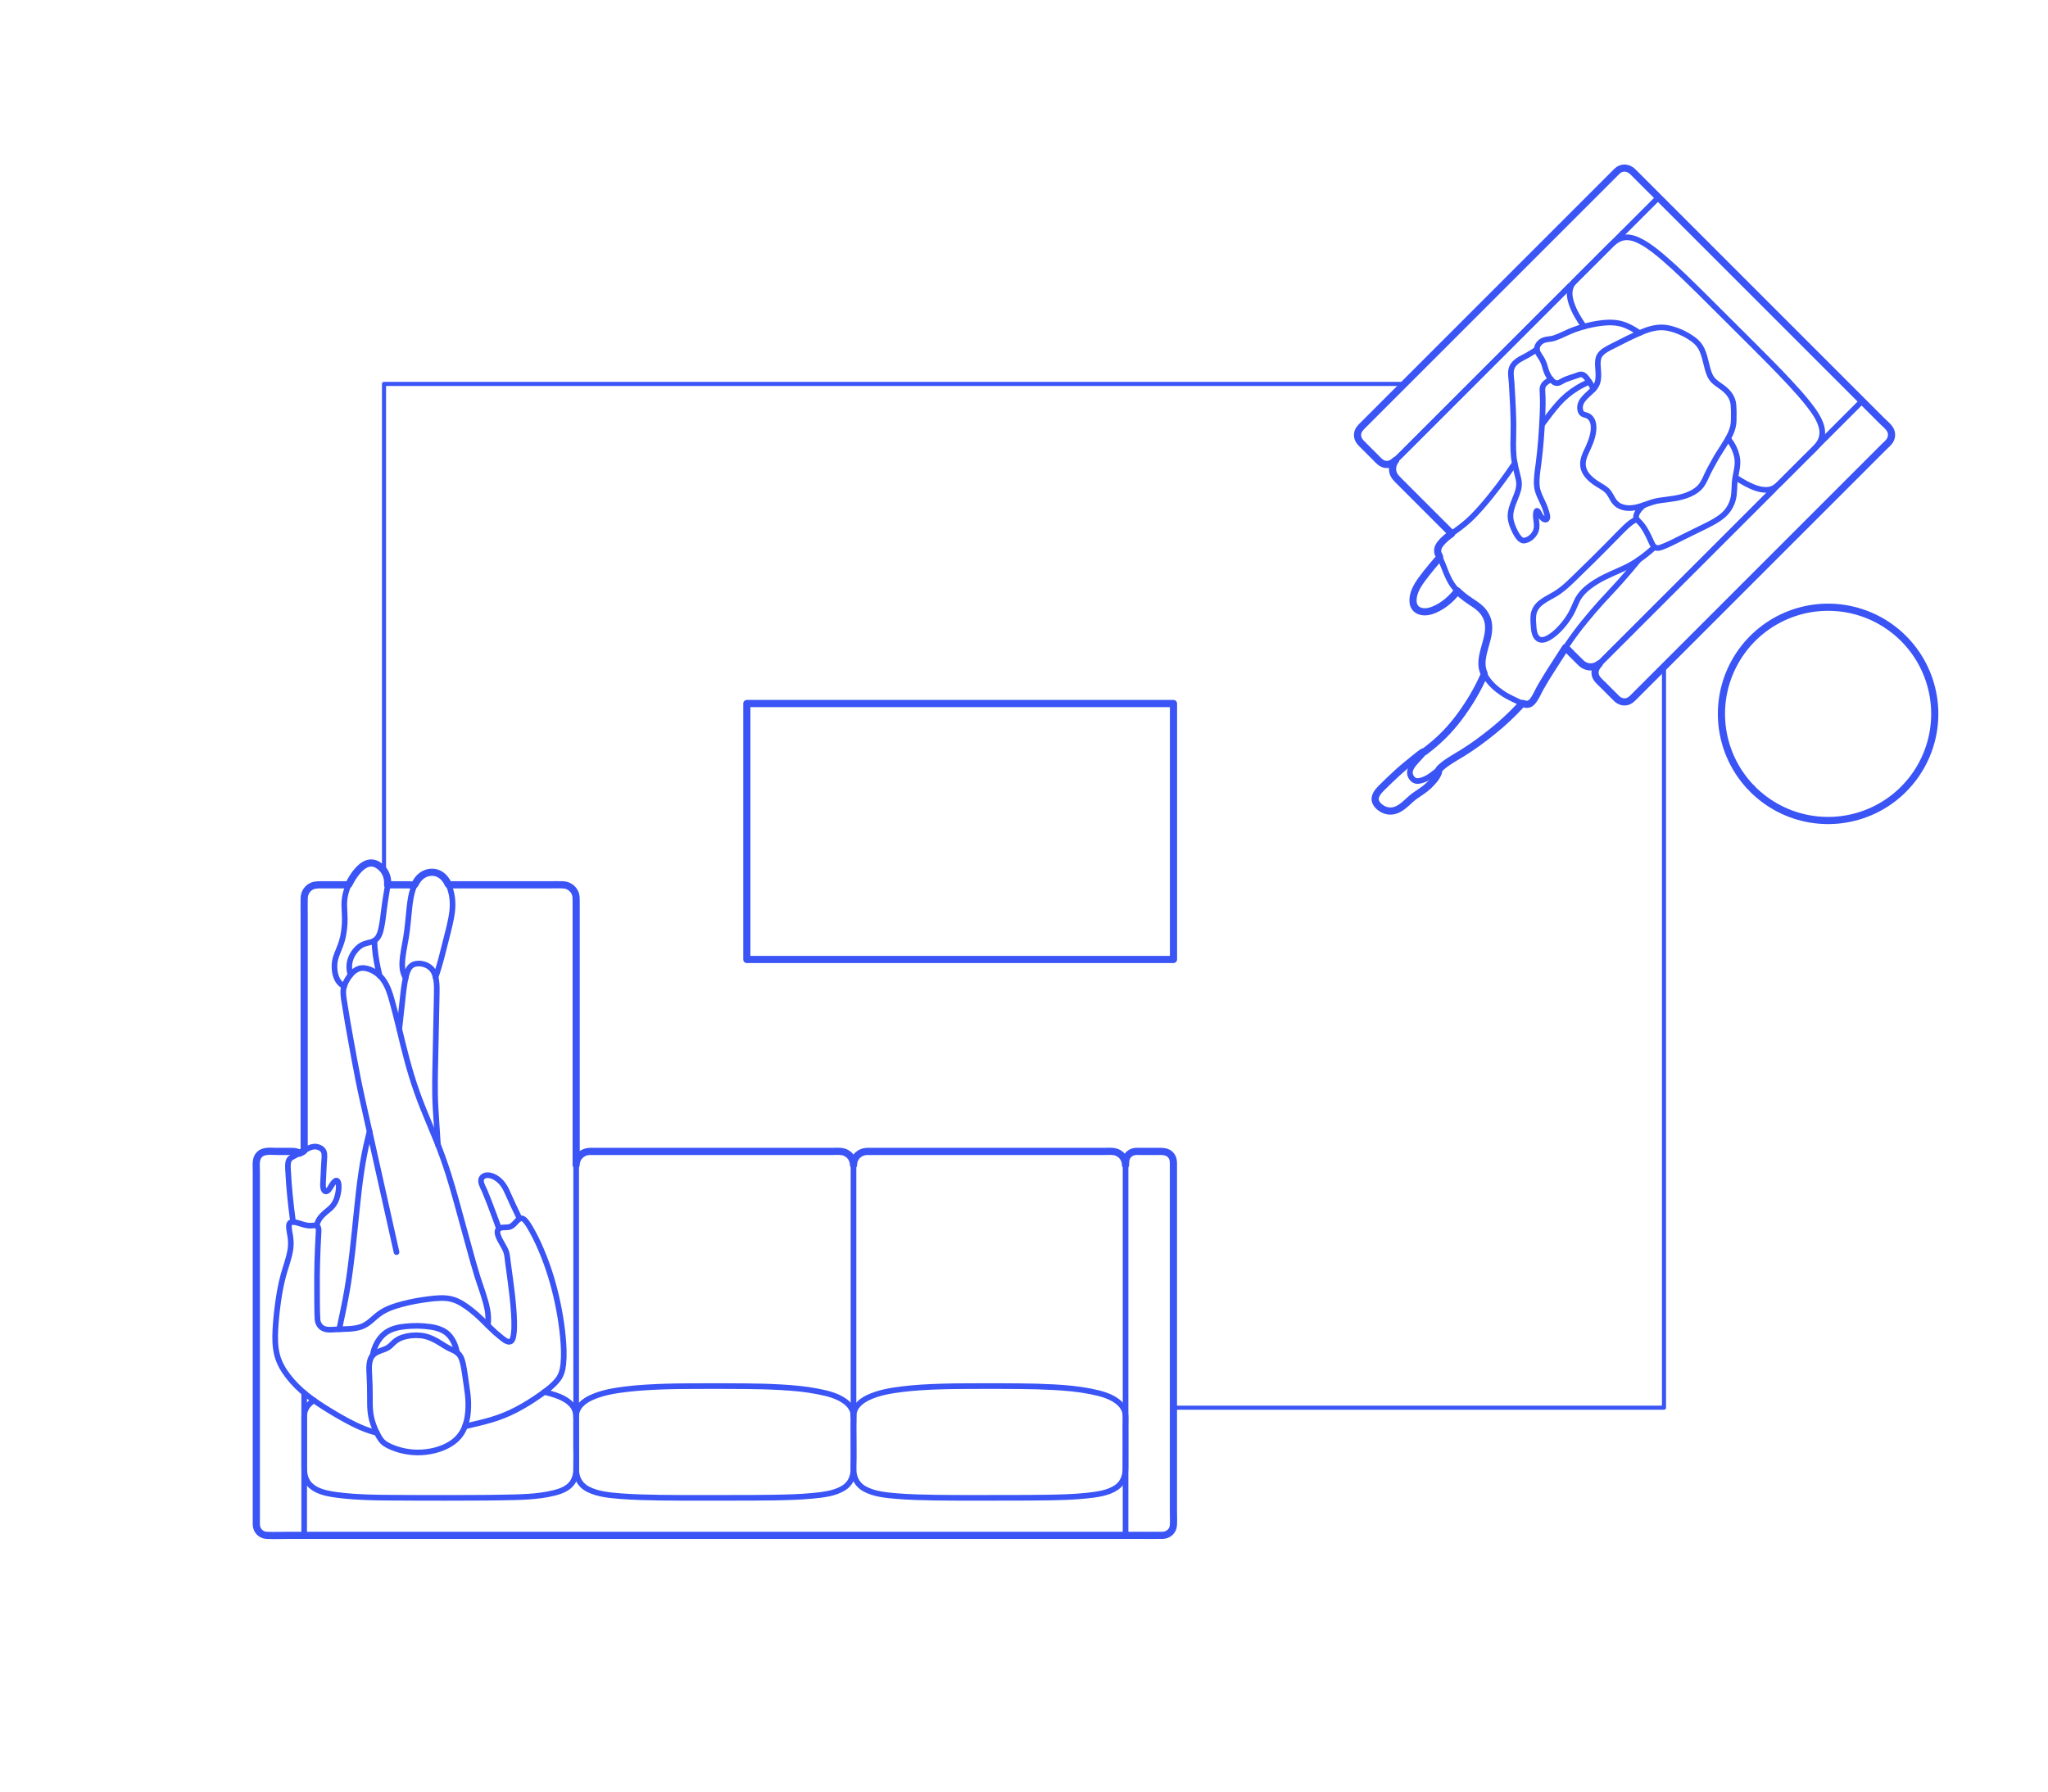 <?xml version="1.0" encoding="utf-8"?>
<!-- Generator: Adobe Illustrator 23.0.3, SVG Export Plug-In . SVG Version: 6.00 Build 0)  -->
<!DOCTYPE svg PUBLIC "-//W3C//DTD SVG 1.1//EN" "http://www.w3.org/Graphics/SVG/1.1/DTD/svg11.dtd">
<svg version="1.1" xmlns:x="http://ns.adobe.com/Extensibility/1.0/" xmlns:i="http://ns.adobe.com/AdobeIllustrator/10.0/" xmlns:graph="http://ns.adobe.com/Graphs/1.0/"
	 xmlns="http://www.w3.org/2000/svg" xmlns:xlink="http://www.w3.org/1999/xlink" xmlns:a="http://ns.adobe.com/AdobeSVGViewerExtensions/3.0/"
	 x="0px" y="0px" viewBox="0 0 1000 875" enable-background="new 0 0 1000 875" xml:space="preserve">
<g id="FILL-BACKGROUND">
	<rect fill="#FFFFFF" width="1000" height="875"/>
</g>
<g id="N-DIMENSIONS">
</g>
<g id="N-TEXT">
</g>
<g id="AG-ANIMALS">
</g>
<g id="AG-PEOPLE">
	<g id="POLYLINE_758_">
		
			<path fill="none" stroke="#3A54F5" stroke-width="2.75" stroke-linecap="round" stroke-linejoin="round" stroke-miterlimit="10" d="
			M194.952,502.695c0.558-5.055,1.116-10.111,1.674-15.166c0.412-3.736,0.791-7.559,1.758-11.2c0.419-1.577,0.988-3.308,2.22-4.447
			c1.247-1.152,3.038-1.421,4.673-1.271c2.771,0.254,5.404,1.748,6.621,4.313c1.607,3.386,1.384,7.654,1.337,11.306
			c-0.051,3.903-0.16,7.806-0.24,11.709c-0.136,6.634-0.271,13.268-0.407,19.902c-0.07,3.403-0.173,6.808-0.183,10.212
			c-0.013,4.241,0,8.487,0.254,12.722c0.333,5.562,0.705,11.122,1.058,16.682c0.034,0.543,0.069,1.085,0.103,1.628"/>
	</g>
	<g id="POLYLINE_757_">
		
			<path fill="none" stroke="#3A54F5" stroke-width="2.75" stroke-linecap="round" stroke-linejoin="round" stroke-miterlimit="10" d="
			M193.609,611.532c-0.736-3.294-1.471-6.588-2.207-9.882c-1.671-7.48-3.341-14.959-5.012-22.439
			c-1.853-8.295-3.706-16.591-5.559-24.886c-1.239-5.548-2.478-11.096-3.718-16.643c-0.816-3.652-1.594-7.313-2.317-10.984
			c-1.247-6.327-2.403-12.667-3.557-19.012c-0.98-5.392-1.921-10.79-2.77-16.204c-0.387-2.469-0.968-5.086-0.84-7.598
			c0.103-2.021,1.002-3.948,2.031-5.658c1.79-2.975,4.519-5.844,8.277-5.415c3.311,0.378,6.674,2.546,8.725,5.112
			c3.005,3.759,4.222,8.876,5.459,13.425c1.661,6.108,3.074,12.288,4.579,18.436c1.287,5.259,2.695,10.475,4.266,15.657
			c1.627,5.364,3.528,10.64,5.601,15.846c2.138,5.37,4.449,10.67,6.604,16.033c2.097,5.217,4.003,10.511,5.707,15.869
			c1.434,4.51,2.746,9.056,3.999,13.618c2.103,7.652,4.205,15.303,6.308,22.955c1.265,4.604,2.515,9.207,3.945,13.763
			c1.688,5.375,3.863,10.728,4.891,16.284c0.46,2.484,0.481,4.989,0.208,7.497"/>
	</g>
	<g id="POLYLINE_756_">
		
			<path fill="none" stroke="#3A54F5" stroke-width="2.75" stroke-linecap="round" stroke-linejoin="round" stroke-miterlimit="10" d="
			M168.049,481.653c-3.888-1.874-4.905-6.575-4.714-10.553c0.094-1.953,0.656-3.799,1.392-5.599
			c1.067-2.608,2.127-5.127,2.714-7.897c0.492-2.32,0.774-4.688,0.876-7.056c0.121-2.791-0.16-5.559-0.217-8.346
			c-0.102-5.003,1.51-9.626,4.217-13.806c2.02-3.119,5.504-7.716,9.815-6.895c3.362,0.64,6.277,3.914,6.973,7.185
			c0.461,2.169,0.111,4.433-0.255,6.587c-0.515,3.032-0.993,6.049-1.368,9.102c-0.346,2.822-0.648,5.663-1.228,8.449
			c-0.458,2.202-1.066,4.725-2.913,6.199c-1.565,1.249-3.593,1.311-5.416,1.951c-1.682,0.59-3.068,1.715-4.219,3.057
			c-2.033,2.37-3.268,5.329-3.173,8.471c0.037,1.232,0.253,2.454,0.585,3.64"/>
	</g>
	<g id="POLYLINE_755_">
		
			<path fill="none" stroke="#3A54F5" stroke-width="2.75" stroke-linecap="round" stroke-linejoin="round" stroke-miterlimit="10" d="
			M182.813,459.395c0.089,4.532,0.774,8.977,1.708,13.405c0.261,1.235,0.54,2.467,0.812,3.7"/>
	</g>
	<g id="POLYLINE_754_">
		
			<path fill="none" stroke="#3A54F5" stroke-width="2.75" stroke-linecap="round" stroke-linejoin="round" stroke-miterlimit="10" d="
			M198.061,477.683c-1.243-2.186-1.735-4.554-1.666-7.059c0.118-4.279,1.166-8.533,1.853-12.742
			c0.761-4.664,1.134-9.387,1.612-14.086c0.381-3.748,0.925-7.637,2.407-11.129c1.079-2.544,2.789-4.888,5.404-5.99
			c2.555-1.076,5.569-0.842,7.829,0.805c2.772,2.02,4.178,5.636,4.907,8.865c0.897,3.971,0.665,8.011-0.101,11.982
			c-0.858,4.448-2.081,8.84-3.172,13.235c-1.074,4.327-2.151,8.647-3.508,12.896c-0.307,0.962-0.635,1.917-0.966,2.871"/>
	</g>
	<g id="POLYLINE_753_">
		
			<path fill="none" stroke="#3A54F5" stroke-width="2.75" stroke-linecap="round" stroke-linejoin="round" stroke-miterlimit="10" d="
			M165.653,649.182c1.317-6.278,2.685-12.545,3.784-18.866c1.111-6.391,1.93-12.817,2.665-19.26
			c0.784-6.872,1.444-13.761,2.163-20.64c0.603-5.768,1.225-11.531,2.058-17.272c0.887-6.109,2.042-12.158,3.528-18.15
			c0.208-0.839,0.423-1.677,0.634-2.515"/>
	</g>
	<g id="POLYLINE_752_">
		
			<path fill="none" stroke="#3A54F5" stroke-width="2.75" stroke-linecap="round" stroke-linejoin="round" stroke-miterlimit="10" d="
			M243.657,600.07c-1.491-4.242-3.072-8.444-4.678-12.644c-0.694-1.816-1.421-3.619-2.156-5.419
			c-0.66-1.615-1.861-3.429-1.951-5.202c-0.083-1.643,1.221-2.679,2.748-2.836c1.575-0.163,3.163,0.453,4.485,1.257
			c2.739,1.666,4.388,4.247,5.643,7.127c1.892,4.34,3.934,8.588,5.999,12.849"/>
	</g>
	<g id="POLYLINE_751_">
		
			<path fill="none" stroke="#3A54F5" stroke-width="2.75" stroke-linecap="round" stroke-linejoin="round" stroke-miterlimit="10" d="
			M143.09,596.787c-1.097-8.298-2.024-16.669-2.42-25.033c-0.074-1.571-0.261-3.455,0.328-4.957c0.55-1.402,2.454-2.061,3.661-2.737
			c1.845-1.033,3.667-2.137,5.563-3.075c1.388-0.686,2.848-1.214,4.418-0.927c1.843,0.337,3.513,1.428,3.713,3.394
			c0.155,1.524-0.074,3.15-0.149,4.67c-0.14,2.806-0.279,5.612-0.419,8.418c-0.063,1.273-0.205,2.622,0.088,3.876
			c0.381,1.631,1.495,1.964,2.567,0.725c1.137-1.314,1.786-3.238,3.175-4.31c1.25-0.965,1.69,0.865,1.764,1.817
			c0.123,1.597-0.11,3.252-0.454,4.809c-0.598,2.702-1.7,4.998-3.81,6.829c-2.489,2.16-5.079,3.867-6.171,7.126
			c-0.137,0.408-0.251,0.825-0.334,1.247"/>
	</g>
	<g id="POLYLINE_750_">
		
			<path fill="none" stroke="#3A54F5" stroke-width="2.75" stroke-linecap="round" stroke-linejoin="round" stroke-miterlimit="10" d="
			M223.196,660.558c-0.658-3.136-1.878-6.351-4.152-8.684c-2.33-2.391-5.641-3.379-8.86-3.853c-4.028-0.592-8.234-0.631-12.28-0.206
			c-3.197,0.336-6.52,1.008-9.225,2.837c-3.267,2.209-5.436,5.961-6.39,9.733c-0.127,0.502-0.232,1.008-0.315,1.519"/>
	</g>
	<g id="POLYLINE_749_">
		
			<path fill="none" stroke="#3A54F5" stroke-width="2.75" stroke-linecap="round" stroke-linejoin="round" stroke-miterlimit="10" d="
			M188.056,705.13c-1.906-1.286-2.982-3.225-3.992-5.238c-1.355-2.701-2.426-5.578-2.952-8.561c-0.515-2.923-0.49-5.893-0.486-8.85
			c0.004-3.512-0.06-6.992-0.253-10.499c-0.145-2.648-0.392-5.543,0.48-8.098c0.782-2.289,2.715-3.357,4.85-4.164
			c1.137-0.43,2.325-0.783,3.4-1.362c1.125-0.606,1.973-1.521,2.872-2.409c1.895-1.873,4.156-2.855,6.75-3.375
			c2.856-0.573,5.891-0.625,8.741,0.009c2.654,0.59,5.064,1.871,7.357,3.293c1.377,0.853,2.731,1.764,4.171,2.51
			c1.254,0.649,2.607,1.132,3.798,1.898c2.073,1.332,2.818,3.593,3.315,5.886c0.758,3.496,1.153,7.09,1.692,10.623
			c0.419,2.748,0.796,5.498,0.858,8.282c0.133,5.939-0.785,12.604-5.019,17.105c-3.946,4.194-9.918,6.266-15.516,6.953
			c-5.756,0.706-11.744-0.123-17.075-2.42C190.013,706.266,188.994,705.759,188.056,705.13z"/>
	</g>
	<g id="POLYLINE_748_">
		
			<path fill="none" stroke="#3A54F5" stroke-width="2.75" stroke-linecap="round" stroke-linejoin="round" stroke-miterlimit="10" d="
			M184.033,699.831c-3.932-0.999-7.687-2.489-11.316-4.294c-4.071-2.025-8.037-4.303-11.915-6.676
			c-3.773-2.308-7.485-4.734-10.949-7.49c-3.426-2.726-6.568-5.83-9.241-9.302c-2.332-3.027-4.27-6.401-5.256-10.115
			c-1.094-4.119-1.108-8.45-0.887-12.677c0.239-4.56,0.726-9.12,1.369-13.64c0.617-4.333,1.407-8.66,2.55-12.887
			c1.146-4.238,2.837-8.387,3.445-12.754c0.28-2.011,0.221-4.001-0.06-6.007c-0.245-1.75-0.749-3.553-0.699-5.332
			c0.056-1.953,1.618-2.041,3.216-1.692c1.938,0.423,3.776,1.231,5.742,1.537c0.582,0.091,1.167,0.125,1.757,0.11
			c0.839-0.021,1.888-0.263,2.711,0.011c1.44,0.479,1.059,2.906,0.999,4.056c-0.245,4.655-0.461,9.305-0.583,13.966
			c-0.115,4.396-0.152,8.796-0.112,13.194c0.044,4.798-0.036,9.638,0.223,14.429c0.122,2.262,1.453,4.224,3.701,4.861
			c1.751,0.496,3.668,0.252,5.453,0.143c4.045-0.245,8.39,0.042,12.269-1.326c3.449-1.216,5.805-4.112,8.672-6.229
			c3.336-2.463,7.352-3.765,11.317-4.82c4.257-1.133,8.613-1.92,12.984-2.458c3.663-0.451,7.57-0.863,11.191,0.082
			c3.502,0.913,6.598,3.081,9.418,5.275c3.455,2.688,6.429,5.804,9.542,8.865c1.535,1.509,3.138,2.96,4.834,4.288
			c1.107,0.867,2.958,2.6,4.502,2.356c1.422-0.225,1.719-2.402,1.89-3.537c0.309-2.038,0.319-4.128,0.273-6.185
			c-0.1-4.531-0.528-9.054-1.032-13.556c-0.573-5.121-1.321-10.222-2.008-15.328c-0.206-1.534-0.307-3.144-0.68-4.652
			c-0.407-1.647-1.353-3.125-2.165-4.594c-0.974-1.76-4.176-6.712-0.754-7.761c1.526-0.468,3.194,0.004,4.707-0.589
			c1.619-0.634,2.561-2.183,3.792-3.312c1.396-1.28,2.56-0.855,3.71,0.519c1.24,1.482,2.215,3.221,3.153,4.903
			c2.211,3.962,4.055,8.122,5.727,12.337c1.646,4.149,3.073,8.392,4.286,12.687c1.258,4.453,2.308,8.964,3.164,13.511
			c0.829,4.398,1.482,8.835,1.891,13.293c0.399,4.342,0.632,8.766,0.194,13.114c-0.279,2.776-0.893,5.352-2.624,7.582
			c-2.393,3.083-5.75,5.498-8.911,7.73c-3.679,2.598-7.529,4.984-11.524,7.067c-3.86,2.012-7.884,3.63-12.056,4.871
			c-4.261,1.268-8.61,2.222-12.936,3.233"/>
	</g>
	<g id="POLYLINE_744_">
		
			<path fill="none" stroke="#3A54F5" stroke-width="2.75" stroke-linecap="round" stroke-linejoin="round" stroke-miterlimit="10" d="
			M778.11,189.995c-0.812-1.541-1.719-3.05-2.728-4.47c-0.852-1.199-1.983-2.832-3.651-2.661c-0.672,0.069-1.318,0.376-1.944,0.603
			c-0.932,0.337-1.88,0.631-2.821,0.941c-1.391,0.458-2.778,0.944-4.058,1.664c-1.475,0.829-2.708,1.632-4.281,0.474
			c-1.244-0.916-2.188-2.3-2.893-3.655c-0.743-1.43-1.13-2.98-1.591-4.515c-0.427-1.423-1.045-2.679-1.855-3.921
			c-0.863-1.323-2.063-2.836-1.825-4.519c0.177-1.253,1.046-2.383,2.05-3.109c1.863-1.348,4.353-1.005,6.462-1.717
			c3.407-1.151,6.548-3.001,9.945-4.207c3.523-1.25,7.16-2.224,10.851-2.824c3.398-0.552,6.95-0.848,10.361-0.237
			c2.969,0.532,5.674,1.828,8.227,3.395c0.74,0.454,1.462,0.932,2.179,1.421"/>
	</g>
	<g id="POLYLINE_743_">
		
			<path fill="none" stroke="#3A54F5" stroke-width="2.75" stroke-linecap="round" stroke-linejoin="round" stroke-miterlimit="10" d="
			M833.352,232.247c-1.011,2.258-2.021,4.508-3.856,6.232c-1.355,1.272-3.012,2.206-4.705,2.948
			c-4.708,2.063-9.701,2.292-14.707,3.048c-4.511,0.681-8.541,3.149-13.106,3.603c-3.175,0.316-6.627-0.366-8.66-3.031
			c-1.385-1.815-2.08-4.096-3.818-5.642c-1.783-1.585-4.05-2.566-5.964-3.984c-2.532-1.877-5.009-4.276-5.523-7.521
			c-0.551-3.472,1.224-6.442,2.594-9.499c1.478-3.298,2.924-7.395,2.425-11.068c-0.223-1.64-1.033-3.221-2.476-4.101
			c-0.867-0.528-1.929-0.563-2.786-1.079c-0.747-0.45-1.068-1.287-1.201-2.114c-0.766-4.763,4.367-7.396,6.951-10.516
			c2.984-3.604,1.663-7.897,1.662-12.166c0-1.742,0.364-3.36,1.577-4.667c1.506-1.621,3.652-2.643,5.598-3.625
			c4.914-2.479,9.843-5.092,14.952-7.154c3.803-1.535,7.757-2.503,11.854-1.743c4.5,0.834,9.164,2.988,12.82,5.732
			c1.792,1.344,3.198,2.993,4.109,5.044c1.052,2.368,1.609,4.93,2.239,7.432c0.567,2.251,1.138,4.657,2.527,6.564
			c1.372,1.882,3.445,3.008,5.27,4.382c2.83,2.13,5.01,4.839,5.286,8.483c0.188,2.483,0.187,5.09,0.122,7.578
			c-0.058,2.206-0.573,4.275-1.488,6.281c-2.116,4.64-5.361,8.683-7.789,13.158C835.929,227.277,834.506,229.704,833.352,232.247z"
			/>
	</g>
	<g id="POLYLINE_742_">
		
			<path fill="none" stroke="#3A54F5" stroke-width="2.75" stroke-linecap="round" stroke-linejoin="round" stroke-miterlimit="10" d="
			M843.739,214.196c2.26,2.67,3.966,6.129,4.505,9.602c0.522,3.359-0.468,6.611-1.015,9.898c-0.577,3.466-0.107,7-1.083,10.41
			c-0.812,2.837-2.304,5.338-4.496,7.312c-2.514,2.263-5.594,3.878-8.6,5.38c-3.809,1.905-7.642,3.761-11.465,5.637
			c-3.151,1.546-6.295,3.281-9.578,4.537c-1.106,0.423-2.601,1.034-3.741,0.454c-1.045-0.531-1.565-1.883-2.026-2.884
			c-1.456-3.162-2.946-6.459-5.286-9.087c-0.933-1.048-2.354-1.888-2.073-3.471c0.231-1.297,1.116-2.564,1.96-3.544
			c0.611-0.71,1.31-1.365,2.114-1.852"/>
	</g>
	<g id="POLYLINE_741_">
		
			<path fill="none" stroke="#3A54F5" stroke-width="2.75" stroke-linecap="round" stroke-linejoin="round" stroke-miterlimit="10" d="
			M807.916,267.202c-4.165,3.679-8.502,7.137-13.502,9.621c-5.023,2.496-10.336,4.359-15.105,7.355
			c-3.895,2.447-7.729,5.43-9.569,9.77c-1.061,2.501-2.078,4.932-3.549,7.23c-1.379,2.153-2.955,4.191-4.733,6.029
			c-1.536,1.587-3.24,3.085-5.16,4.191c-1.535,0.885-3.556,1.702-5.187,0.591c-2.085-1.42-2.19-4.689-2.353-6.936
			c-0.15-2.056-0.308-4.202,0.334-6.196c1.475-4.584,6.536-6.476,10.299-8.767c4.625-2.816,8.405-6.877,12.264-10.622
			c4.138-4.015,8.248-8.044,12.292-12.155c2.437-2.477,4.862-4.968,7.312-7.432c1.614-1.623,3.262-3.294,5.097-4.67
			c0.876-0.657,1.841-1.148,2.783-1.698"/>
	</g>
	<g id="POLYLINE_740_">
		
			<path fill="none" stroke="#3A54F5" stroke-width="2.75" stroke-linecap="round" stroke-linejoin="round" stroke-miterlimit="10" d="
			M757.328,185.29c-1.258,0.651-2.687,1.442-3.52,2.623c-0.684,0.97-0.729,2.118-0.657,3.262c0.24,3.794,0.184,7.534,0.021,11.333
			c-0.339,7.913-0.89,15.791-1.91,23.646c-0.472,3.635-1.156,7.373-0.861,11.051c0.254,3.159,1.796,5.817,3.083,8.65
			c0.648,1.426,1.229,2.896,1.64,4.409c0.225,0.827,0.779,2.506,0.131,3.227c-0.975,1.085-2.648-0.936-3.125-1.678
			c-0.426-0.662-0.701-1.511-1.228-2.094c-0.559-0.62-0.786,0.036-0.895,0.638c-0.518,2.855,0.934,5.696,0.027,8.565
			c-0.775,2.452-3.026,4.632-5.617,5.078c-2.576,0.443-4.659-4.299-5.458-6.107c-0.952-2.156-1.61-4.462-1.39-6.836
			c0.311-3.357,1.967-6.626,3.121-9.745c0.943-2.55,1.346-4.704,0.74-7.395c-0.835-3.707-1.942-7.241-2.306-11.046
			c-0.379-3.958-0.227-7.932-0.15-11.9c0.157-8.074-0.433-16.147-0.894-24.205c-0.158-2.761-0.964-5.859,0.701-8.32
			c1.676-2.478,4.577-3.586,7.093-4.979c1.571-0.87,3.06-1.879,4.563-2.859"/>
	</g>
	<g id="POLYLINE_739_">
		
			<path fill="none" stroke="#3A54F5" stroke-width="2.75" stroke-linecap="round" stroke-linejoin="round" stroke-miterlimit="10" d="
			M800.125,273.453c-2.92,3.549-5.877,7.06-8.925,10.501c-2.992,3.378-6.136,6.619-9.175,9.954
			c-2.959,3.247-5.794,6.607-8.568,10.012c-2.694,3.307-5.249,6.726-7.645,10.254c-2.637,3.882-5.088,7.891-7.598,11.855
			c-2.255,3.561-4.623,7.084-6.621,10.799c-0.894,1.662-1.685,3.41-2.759,4.969c-1.187,1.724-2.611,2.565-4.674,1.949
			c-1.919-0.574-3.779-1.558-5.583-2.416c-1.804-0.857-3.56-1.822-5.211-2.947c-2.981-2.033-5.799-4.569-7.732-7.642
			c-1.687-2.681-2.252-5.642-1.896-8.771c0.48-4.218,2.209-8.159,2.954-12.322c0.494-2.762,0.373-5.485-0.767-8.074
			c-1.246-2.83-3.379-4.896-5.937-6.575c-3.469-2.276-6.886-4.578-9.582-7.784c-2.427-2.887-3.854-6.314-5.188-9.801
			c-0.768-2.006-1.577-3.952-2.503-5.89c-0.806-1.686-1.097-3.185-0.098-4.897c1.527-2.619,4.194-4.619,6.628-6.328
			c3.592-2.523,6.965-5.074,10.043-8.222c3.016-3.084,5.827-6.374,8.54-9.726c2.748-3.395,5.394-6.876,7.911-10.446
			c1.298-1.84,2.566-3.702,3.848-5.553"/>
	</g>
	<g id="POLYLINE_738_">
		
			<path fill="none" stroke="#3A54F5" stroke-width="2.75" stroke-linecap="round" stroke-linejoin="round" stroke-miterlimit="10" d="
			M752.945,207.339c2.573-3.453,5.113-6.955,7.979-10.174c2.633-2.957,5.623-5.484,8.995-7.562c1.952-1.203,3.992-2.24,6.099-3.143"
			/>
	</g>
	<g id="POLYLINE_731_">
		
			<path fill="none" stroke="#3A54F5" stroke-width="2.75" stroke-linecap="round" stroke-linejoin="round" stroke-miterlimit="10" d="
			M711.643,288.582c-2.12,3.002-5.035,5.467-8.132,7.411c-2.895,1.817-6.506,3.579-10,2.556c-2.912-0.852-3.794-3.657-3.49-6.42
			c0.351-3.201,2.018-6.084,3.847-8.664c2.496-3.522,5.273-6.943,8.162-10.149c0.336-0.373,0.678-0.741,1.022-1.107"/>
	</g>
	<g id="POLYLINE_730_">
		
			<path fill="none" stroke="#3A54F5" stroke-width="2.75" stroke-linecap="round" stroke-linejoin="round" stroke-miterlimit="10" d="
			M743.366,343.47c-4.614,5.021-9.499,9.71-14.845,13.952c-5.537,4.393-11.263,8.449-17.311,12.109
			c-2.978,1.802-6.118,3.553-8.5,6.142"/>
	</g>
	<g id="POLYLINE_729_">
		
			<path fill="none" stroke="#3A54F5" stroke-width="2.75" stroke-linecap="round" stroke-linejoin="round" stroke-miterlimit="10" d="
			M684.354,375.561c2.772-2.279,5.524-4.591,8.352-6.801c0.612-0.478,1.233-0.962,1.898-1.367c0.399-0.243,1.277-0.71,0.708,0.037
			c-0.966,1.269-2.143,2.451-3.211,3.639c-1.963,2.184-4.871,5.101-3.171,8.238c0.642,1.185,1.711,2.125,3.108,2.141
			c0.899,0.011,1.816-0.222,2.662-0.509c2.975-1.012,5.537-3.232,7.935-5.185c-0.145,1.94-1.263,3.496-2.426,4.982
			c-1.435,1.833-3.05,3.507-4.924,4.893c-1.899,1.404-3.943,2.607-5.797,4.074c-1.87,1.48-3.495,3.262-5.451,4.633
			c-2.104,1.475-4.673,2.203-7.192,1.49c-1.55-0.439-3.003-1.364-4.059-2.576c-1.74-1.995-1.535-4.167-0.075-6.216
			c1.192-1.673,2.739-3.094,4.214-4.51c1.928-1.849,3.855-3.702,5.829-5.503C683.287,376.535,683.82,376.048,684.354,375.561z"/>
	</g>
	<g id="POLYLINE_728_">
		
			<path fill="none" stroke="#3A54F5" stroke-width="2.75" stroke-linecap="round" stroke-linejoin="round" stroke-miterlimit="10" d="
			M695.546,367.141c4.996-3.91,9.706-7.937,13.778-12.829c4.028-4.838,7.628-10.066,10.742-15.536
			c1.755-3.084,3.316-6.264,4.744-9.511"/>
	</g>
</g>
<g id="AG-DETAILS">
	<g id="POLYLINE_724_">
		
			<polyline fill="none" stroke="#3A54F5" stroke-width="2" stroke-linecap="round" stroke-linejoin="round" stroke-miterlimit="10" points="
			685.684,187.5 187.5,187.5 187.5,425.209 		"/>
	</g>
	<g id="POLYLINE_1035_">
		
			<polyline fill="none" stroke="#3A54F5" stroke-width="2" stroke-linecap="round" stroke-linejoin="round" stroke-miterlimit="10" points="
			572.955,687.5 812.5,687.5 812.5,325.652 		"/>
	</g>
</g>
<g id="AG-FURNITURE">
	<g id="POLYLINE_722_">
		
			<line fill="none" stroke="#3A54F5" stroke-width="2.75" stroke-linecap="round" stroke-linejoin="round" stroke-miterlimit="10" x1="202.501" y1="432.138" x2="189.27" y2="432.138"/>
	</g>
	<g id="POLYLINE_723_">
		
			<path fill="none" stroke="#3A54F5" stroke-width="2.75" stroke-linecap="round" stroke-linejoin="round" stroke-miterlimit="10" d="
			M281.328,568.932c0-2.721,0-5.441,0-8.162c0-6.902,0-13.804,0-20.705c0-9.254,0-18.508,0-27.762c0-9.809,0-19.619,0-29.428
			c0-8.465,0-16.929,0-25.394c0-5.324,0-10.648,0-15.972c0-2.7,0.166-5.347-1.929-7.442c-2.701-2.701-7.114-1.929-10.568-1.929
			c-8.911,0-17.822,0-26.733,0c-7.306,0-14.612,0-21.918,0c-0.39,0-0.779,0-1.169,0"/>
	</g>
	<g id="POLYLINE_725_">
		
			<path fill="none" stroke="#3A54F5" stroke-width="2.75" stroke-linecap="round" stroke-linejoin="round" stroke-miterlimit="10" d="
			M170.249,432.138c-5.045,0-10.099-0.097-15.142,0c-3.188,0.061-5.972,2.329-6.498,5.516c-0.269,1.63-0.088,3.407-0.088,5.047
			c0,4.237,0,8.475,0,12.712c0,6.224,0,12.448,0,18.672c0,7.343,0,14.687,0,22.03c0,7.514,0,15.028,0,22.541
			c0,6.732,0,13.465,0,20.197c0,5.088,0,10.176,0,15.265c0,2.483,0,4.966,0,7.449c0,0.111,0,0.222,0,0.333"/>
	</g>
	<g id="POLYLINE_726_">
		
			<path fill="none" stroke="#3A54F5" stroke-width="2.75" stroke-linecap="round" stroke-linejoin="round" stroke-miterlimit="10" d="
			M153.251,683.924c-2.081,1.372-3.876,3.276-4.488,5.753c-0.298,1.204-0.233,2.429-0.242,3.658c-0.015,1.914,0,3.828,0,5.742
			c0,5.647,0,11.295,0,16.942c0,2.327,0.103,4.669,1.152,6.798c2.918,5.916,11.231,6.887,17.004,7.55
			c7.88,0.905,15.891,1.063,23.817,1.093c8.681,0.033,17.363,0.119,26.044,0.086c9.707-0.036,19.415-0.003,29.12-0.188
			c8.176-0.156,16.696-0.227,24.682-2.168c2.934-0.713,6.042-1.788,8.201-4.003c1.725-1.769,2.514-4.113,2.721-6.538
			c0.339-3.977,0.066-8.067,0.066-12.052c0-4.535,0.016-9.071-0.004-13.606c-0.011-2.592-0.346-4.805-2.104-6.83
			c-2.096-2.414-5.19-3.827-8.152-4.848c-1.742-0.6-3.523-1.059-5.318-1.471"/>
	</g>
	<g id="POLYLINE_727_">
		
			<path fill="none" stroke="#3A54F5" stroke-width="2.75" stroke-linecap="round" stroke-linejoin="round" stroke-miterlimit="10" d="
			M146.204,563.223c-1.812-1.183-4.049-0.875-6.105-0.876c-3.107,0-6.215-0.004-9.322,0c-3.162,0.004-5.588,2.141-5.623,5.38
			c-0.018,1.634,0,3.269,0,4.903c0,3.587,0,7.174,0,10.761c0,5.107,0,10.213,0,15.32c0,6.267,0,12.534,0,18.801
			c0,7,0,14.001,0,21.001c0,7.326,0,14.653,0,21.979c0,7.245,0,14.491,0,21.736c0,6.728,0,13.457,0,20.185c0,5.867,0,11.733,0,17.6
			c0,4.566,0,9.132,0,13.698c0,2.858,0,5.717,0,8.575c0,1.589-0.172,3.286,0.582,4.744c0.876,1.694,2.615,2.742,4.511,2.815
			c2.144,0.082,4.306,0.001,6.451,0.001c3.308,0,6.615,0,9.923,0c0.268,0,1.7,0.201,1.902,0c0.125-0.124,0-1.003,0-1.17
			c0-6.042,0-12.084,0-18.126c0-4.515,0-9.029,0-13.544c0-4.411,0-8.821,0-13.232c0-6.629,0-13.258,0-19.887
			c0-1.202,0-2.404,0-3.605"/>
	</g>
	<g id="POLYLINE_745_">
		
			<path fill="none" stroke="#3A54F5" stroke-width="2.75" stroke-linecap="round" stroke-linejoin="round" stroke-miterlimit="10" d="
			M708.821,260.598c-3.786-3.786-7.572-7.572-11.357-11.357c-4.926-4.926-9.853-9.853-14.779-14.779
			c-0.919-0.919-1.785-1.807-2.272-3.046c-0.66-1.679-0.598-3.595,0.174-5.226c0.867-1.833,2.748-3.293,4.152-4.697
			c3.54-3.54,7.079-7.079,10.619-10.619c5.24-5.239,10.479-10.479,15.718-15.718c5.961-5.961,11.923-11.923,17.884-17.884
			c5.726-5.726,11.452-11.452,17.178-17.178c4.465-4.465,8.93-8.93,13.395-13.395c2.253-2.252,4.505-4.505,6.757-6.757
			c0.098-0.098,0.197-0.197,0.295-0.295"/>
	</g>
	<g id="POLYLINE_746_">
		
			<path fill="none" stroke="#3A54F5" stroke-width="2.75" stroke-linecap="round" stroke-linejoin="round" stroke-miterlimit="10" d="
			M866.022,239.083c-1.125,1.125-2.249,2.249-3.374,3.374c-2.999,2.999-5.998,5.998-8.998,8.998
			c-4.256,4.256-8.513,8.513-12.769,12.769c-4.936,4.936-9.873,9.873-14.809,14.809c-5.051,5.051-10.103,10.103-15.154,15.154
			c-4.53,4.53-9.06,9.06-13.591,13.591c-3.445,3.445-6.89,6.89-10.335,10.335c-1.773,1.773-3.545,3.545-5.318,5.318
			c-1.595,1.595-3.613,2.54-5.917,2.22c-1.432-0.199-2.715-0.871-3.752-1.867c-1.923-1.85-3.777-3.777-5.664-5.664
			c-0.633-0.633-1.267-1.267-1.9-1.9"/>
	</g>
	<g id="POLYLINE_747_">
		
			<path fill="none" stroke="#3A54F5" stroke-width="2.75" stroke-linecap="round" stroke-linejoin="round" stroke-miterlimit="10" d="
			M773.41,159.485c-2.414-3.533-4.75-7.246-6.097-11.336c-0.904-2.744-1.389-5.922-0.057-8.615c0.623-1.261,1.627-2.171,2.601-3.159
			c1.59-1.612,3.203-3.203,4.804-4.805c3.955-3.955,7.892-7.929,11.865-11.865c1.832-1.816,3.992-3.369,6.611-3.717
			c3.092-0.411,6.15,0.858,8.789,2.342c3.912,2.2,7.426,5.098,10.816,8.019c3.4,2.93,6.699,5.989,9.929,9.105
			c2.561,2.471,5.112,4.945,7.631,7.457c4.453,4.44,8.906,8.88,13.359,13.32c4.49,4.477,8.98,8.954,13.47,13.431
			c2.529,2.522,5.038,5.062,7.543,7.608c3.153,3.205,6.283,6.437,9.339,9.736c3.205,3.46,6.381,6.962,9.268,10.696
			c2.438,3.153,4.943,6.608,6.055,10.49c0.722,2.522,0.599,5.119-0.655,7.451c-1.524,2.832-4.266,5.048-6.504,7.285
			c-4.224,4.224-8.442,8.454-12.672,12.672c-1.961,1.955-3.737,3.481-6.624,3.637c-3.494,0.188-6.964-1.268-10.001-2.841
			c-1.914-0.992-3.743-2.128-5.542-3.313"/>
	</g>
	<g id="POLYLINE_907_">
		
			<path fill="none" stroke="#3A54F5" stroke-width="2.75" stroke-linecap="round" stroke-linejoin="round" stroke-miterlimit="10" d="
			M281.328,691.719c0.01-4.582,3.746-7.509,7.586-9.238c5.306-2.39,11.261-3.333,16.996-4.025
			c6.239-0.753,12.521-1.065,18.798-1.276c6.648-0.224,13.303-0.189,19.954-0.225c6.391-0.035,12.782,0.022,19.173,0.057
			c5.772,0.032,11.543,0.185,17.306,0.507c6.022,0.336,12.07,0.872,17.998,2.018c5.007,0.968,10.721,2.305,14.615,5.824
			c1.461,1.32,2.549,3.015,2.877,4.976c0.327,1.953,0.113,4.133,0.113,6.109c0,7.042,0.19,14.112-0.009,21.151
			c-0.107,3.792-1.541,7.105-4.855,9.151c-4.44,2.741-10.181,3.314-15.258,3.801c-6.115,0.587-12.265,0.734-18.404,0.849
			c-6.65,0.124-13.302,0.097-19.953,0.122c-5.223,0.019-10.444,0.03-15.667,0.011c-6.758-0.025-13.524,0.044-20.282-0.082
			c-6.427-0.12-12.86-0.219-19.27-0.739c-5.287-0.429-11.117-0.912-15.913-3.376c-3.388-1.74-5.344-4.679-5.72-8.448
			c-0.216-2.168-0.088-4.397-0.088-6.571c0-4.47,0-8.939,0-13.409C281.328,696.509,281.334,694.114,281.328,691.719z"/>
	</g>
	<g id="POLYLINE_908_">
		
			<path fill="none" stroke="#3A54F5" stroke-width="2.75" stroke-linecap="round" stroke-linejoin="round" stroke-miterlimit="10" d="
			M416.745,691.719c0.009-4.429,3.417-7.376,7.139-9.145c5.181-2.462,11.066-3.416,16.711-4.116
			c6.116-0.759,12.279-1.068,18.435-1.279c6.568-0.225,13.143-0.189,19.714-0.225c6.315-0.035,12.63,0.021,18.945,0.056
			c5.688,0.031,11.374,0.185,17.054,0.499c5.935,0.328,11.9,0.868,17.736,2.026c4.863,0.965,10.407,2.321,14.151,5.794
			c1.42,1.317,2.469,2.999,2.798,4.925c0.324,1.894,0.122,3.992,0.122,5.911c0,6.977,0.06,13.957-0.001,20.933
			c-0.033,3.784-1.217,7.235-4.473,9.42c-4.162,2.794-9.696,3.432-14.557,3.946c-6.002,0.634-12.049,0.802-18.079,0.917
			c-6.63,0.127-13.262,0.11-19.893,0.135c-5.209,0.02-10.416,0.032-15.624,0.012c-6.67-0.025-13.348,0.042-20.017-0.085
			c-6.347-0.121-12.701-0.22-19.029-0.76c-5.204-0.444-10.994-0.949-15.66-3.504c-3.293-1.804-5.079-4.795-5.404-8.492
			c-0.194-2.216-0.069-4.485-0.069-6.704c0-4.418,0-8.835,0-13.253C416.745,696.394,416.751,694.056,416.745,691.719z"/>
	</g>
	<g id="POLYLINE_909_">
		
			<line fill="none" stroke="#3A54F5" stroke-width="2.75" stroke-linecap="round" stroke-linejoin="round" stroke-miterlimit="10" x1="416.745" y1="568.932" x2="416.745" y2="691.719"/>
	</g>
	<g id="POLYLINE_910_">
		
			<line fill="none" stroke="#3A54F5" stroke-width="2.75" stroke-linecap="round" stroke-linejoin="round" stroke-miterlimit="10" x1="281.328" y1="568.932" x2="281.328" y2="691.719"/>
	</g>
	<g id="POLYLINE_911_">
		
			<path fill="none" stroke="#3A54F5" stroke-width="2.75" stroke-linecap="round" stroke-linejoin="round" stroke-miterlimit="10" d="
			M549.59,749.847c3.619,0,7.238,0,10.857,0c2.05,0,4.1,0,6.151,0c1.118,0,2.194,0.022,3.246-0.441
			c1.953-0.86,3.077-2.772,3.112-4.875c0.014-0.843,0-1.688,0-2.531c0-4.601,0-9.202,0-13.803c0-7.567,0-15.135,0-22.702
			c0-9.464,0-18.928,0-28.392c0-10.228,0-20.455,0-30.683c0-9.848,0-19.696,0-29.544c0-8.399,0-16.798,0-25.196
			c0-5.861,0-11.722,0-17.583c0-2.214,0.081-4.444-0.001-6.657c-0.107-2.86-2.384-5.029-5.223-5.093c-3.884-0.087-7.779,0-11.664,0
			c-2.498,0-4.882,0.565-6.013,3.052c-0.49,1.078-0.466,2.148-0.466,3.286c0,4.383,0,8.765,0,13.147c0,7.841,0,15.683,0,23.524
			c0,9.768,0,19.536,0,29.304c0,10.18,0,20.361,0,30.541c0,9.002,0,18.004,0,27.006c0,6.248,0,12.497,0,18.745
			c0,2.185,0,4.37,0,6.555c0,8.393,0.001,16.786,0.001,25.179C549.59,745.073,549.59,747.46,549.59,749.847z"/>
	</g>
	<g id="POLYLINE_912_">
		
			<line fill="none" stroke="#3A54F5" stroke-width="2.75" stroke-linecap="round" stroke-linejoin="round" stroke-miterlimit="10" x1="148.521" y1="749.847" x2="549.59" y2="749.847"/>
	</g>
	<g id="POLYLINE_913_">
		
			<path fill="none" stroke="#3A54F5" stroke-width="2.75" stroke-linecap="round" stroke-linejoin="round" stroke-miterlimit="10" d="
			M281.328,568.932c0.002-3.024,2.161-5.745,5.12-6.42c1.517-0.346,3.228-0.165,4.767-0.165c4.122,0,8.243,0,12.365,0
			c6.292,0,12.584,0,18.877,0c7.461,0,14.923,0,22.384,0c7.609,0,15.217,0,22.826,0c6.835,0,13.671,0,20.506,0
			c5.039,0,10.078,0,15.118,0c2.253,0,4.507-0.026,6.76,0c2.831,0.033,5.4,1.72,6.337,4.443c0.237,0.688,0.358,1.415,0.359,2.143
			c0.002-3.014,2.146-5.727,5.092-6.413c1.521-0.355,3.241-0.172,4.785-0.172c4.188,0,8.377,0,12.565,0c6.327,0,12.655,0,18.982,0
			c7.46,0,14.921,0,22.381,0c7.575,0,15.15,0,22.725,0c6.671,0,13.343,0,20.014,0c4.749,0,9.499,0,14.248,0
			c1.808,0,3.62-0.035,5.428,0c2.982,0.058,5.656,2.052,6.39,4.992c0.13,0.521,0.195,1.057,0.196,1.593"/>
	</g>
	<g id="POLYLINE_914_">
		
			<path fill="none" stroke="#3A54F5" stroke-width="2.75" stroke-linecap="round" stroke-linejoin="round" stroke-miterlimit="10" d="
			M855.796,385.475c-3.76-3.826-6.97-8.133-9.433-12.905c-2.427-4.701-4.132-9.759-5.045-14.97
			c-0.925-5.282-1.022-10.708-0.295-16.02c0.72-5.257,2.249-10.398,4.517-15.195c2.268-4.797,5.271-9.241,8.876-13.134
			c3.644-3.934,7.899-7.302,12.568-9.939c4.608-2.602,9.597-4.491,14.771-5.601c5.229-1.122,10.638-1.422,15.96-0.899
			c5.322,0.523,10.569,1.869,15.48,3.987c4.859,2.096,9.385,4.919,13.399,8.368c4.067,3.495,7.586,7.627,10.394,12.194
			c2.78,4.52,4.86,9.463,6.151,14.61c1.291,5.146,1.791,10.486,1.475,15.783c-0.32,5.352-1.471,10.656-3.406,15.657
			c-1.909,4.934-4.566,9.563-7.861,13.702c-3.332,4.185-7.318,7.849-11.764,10.823c-4.421,2.958-9.3,5.236-14.409,6.718
			c-5.088,1.476-10.389,2.177-15.685,2.063c-5.384-0.117-10.744-1.077-15.836-2.83c-4.988-1.717-9.701-4.202-13.948-7.33
			C859.607,389.013,857.653,387.301,855.796,385.475z"/>
	</g>
	<g id="POLYLINE_915_">
		
			<line fill="none" stroke="#3A54F5" stroke-width="2.75" stroke-linecap="round" stroke-linejoin="round" stroke-miterlimit="10" x1="891.652" y1="213.454" x2="909.247" y2="195.858"/>
	</g>
	<g id="POLYLINE_916_">
		
			<line fill="none" stroke="#3A54F5" stroke-width="2.75" stroke-linecap="round" stroke-linejoin="round" stroke-miterlimit="10" x1="792.215" y1="114.017" x2="809.81" y2="96.422"/>
	</g>
	<g id="POLYLINE_917_">
		
			<path fill="none" stroke="#3A54F5" stroke-width="2.75" stroke-linecap="round" stroke-linejoin="round" stroke-miterlimit="10" d="
			M792.215,114.017c-2.108,2.108-4.216,4.216-6.325,6.325c-5.404,5.404-10.809,10.809-16.213,16.213
			c-7.361,7.361-14.722,14.722-22.082,22.082c-8.001,8.001-16.001,16.001-24.002,24.002c-7.232,7.232-14.464,14.463-21.695,21.695
			c-5.203,5.203-10.406,10.406-15.609,15.609c-1.396,1.396-2.792,2.792-4.188,4.187c-0.89,0.89-1.726,1.854-2.924,2.338
			c-1.077,0.435-2.288,0.496-3.403,0.171c-1.568-0.456-2.601-1.691-3.713-2.802c-1.855-1.855-3.71-3.71-5.565-5.565
			c-1.083-1.083-2.498-2.188-3.154-3.606c-0.957-2.069-0.408-4.382,1.161-5.985c0.749-0.766,1.515-1.515,2.273-2.273
			c3.966-3.966,7.931-7.931,11.897-11.897c6.354-6.354,12.707-12.707,19.061-19.061c7.708-7.708,15.415-15.415,23.123-23.123
			c7.934-7.934,15.867-15.867,23.801-23.801c7.191-7.191,14.383-14.383,21.574-21.574c5.323-5.323,10.646-10.646,15.97-15.97
			c2.42-2.42,4.817-4.865,7.261-7.261c1.512-1.482,3.637-2.091,5.652-1.336c1.337,0.501,2.262,1.601,3.245,2.584
			c1.794,1.794,3.588,3.588,5.382,5.382c2.926,2.926,5.852,5.852,8.777,8.777c4.679,4.679,9.359,9.359,14.038,14.038
			c7.157,7.157,14.315,14.315,21.472,21.472c7.965,7.965,15.93,15.93,23.894,23.894c7.111,7.111,14.222,14.222,21.334,21.334
			c4.525,4.525,9.05,9.05,13.575,13.575c3.156,3.156,6.311,6.311,9.467,9.467c1.659,1.659,3.317,3.317,4.976,4.976
			c1.002,1.002,1.925,1.981,2.228,3.428c0.392,1.874-0.318,3.645-1.643,4.978c-2.541,2.556-5.096,5.096-7.644,7.644
			c-5.432,5.432-10.864,10.864-16.296,16.296c-7.199,7.199-14.398,14.398-21.597,21.597c-7.989,7.989-15.978,15.978-23.967,23.967
			c-7.674,7.674-15.348,15.348-23.021,23.021c-6.261,6.261-12.522,12.522-18.783,18.783c-3.86,3.86-7.721,7.721-11.581,11.581
			c-0.679,0.679-1.347,1.373-2.039,2.039c-1.816,1.748-4.543,2.13-6.669,0.686c-1.378-0.936-2.521-2.388-3.688-3.556
			c-1.805-1.805-3.609-3.609-5.414-5.414c-1.06-1.06-2.015-2.104-2.27-3.651c-0.203-1.235,0.052-2.524,0.712-3.589
			c0.544-0.878,1.411-1.606,2.137-2.331c1.484-1.484,2.967-2.967,4.451-4.451c5.276-5.276,10.552-10.553,15.829-15.829
			c7.326-7.326,14.652-14.652,21.978-21.978c7.979-7.979,15.957-15.957,23.936-23.936c7.311-7.311,14.622-14.622,21.932-21.932
			c5.315-5.315,10.629-10.629,15.944-15.944c1.948-1.948,3.895-3.895,5.843-5.843"/>
	</g>
	<g id="POLYLINE_1030_">
		
			<rect x="364.661" y="343.597" fill="none" stroke="#3A54F5" stroke-width="2.75" stroke-linecap="round" stroke-linejoin="round" stroke-miterlimit="10" width="208.333" height="125"/>
	</g>
</g>
<g id="AG-LAYOUT">
</g>
<g id="AG-OUTLINE">
	<g id="POLYLINE_46_">
		
			<rect x="364.661" y="343.597" fill="none" stroke="#3A54F5" stroke-width="3.5" stroke-linecap="round" stroke-linejoin="round" stroke-miterlimit="10" width="208.333" height="125"/>
	</g>
	<g id="POLYLINE_43_">
		
			<path fill="none" stroke="#3A54F5" stroke-width="3.5" stroke-linecap="round" stroke-linejoin="round" stroke-miterlimit="10" d="
			M855.796,385.475c3.785,3.743,8.076,6.919,12.8,9.38c4.962,2.586,10.35,4.359,15.877,5.232c4.854,0.767,9.817,0.852,14.693,0.229
			c5.432-0.693,10.748-2.234,15.699-4.575c4.862-2.299,9.364-5.346,13.295-9.017c3.831-3.578,7.115-7.73,9.713-12.284
			c2.801-4.91,4.79-10.277,5.873-15.825c0.942-4.825,1.195-9.783,0.75-14.679c-0.487-5.36-1.812-10.634-3.907-15.591
			c-2.13-5.04-5.065-9.743-8.657-13.87c-3.417-3.926-7.417-7.338-11.84-10.082c-4.796-2.975-10.068-5.159-15.561-6.452
			c-4.831-1.137-9.82-1.567-14.774-1.299c-5.283,0.286-10.519,1.396-15.471,3.256c-5.175,1.944-10.032,4.723-14.336,8.19
			c-4.047,3.26-7.602,7.128-10.506,11.438c-3.136,4.655-5.512,9.809-7.012,15.218c-1.357,4.895-1.995,9.996-1.875,15.074
			c0.122,5.18,1.009,10.333,2.643,15.251c1.75,5.266,4.347,10.24,7.659,14.691c0.766,1.03,1.571,2.03,2.412,2.999
			c0.417,0.481,0.842,0.954,1.276,1.419C854.74,384.389,855.796,385.229,855.796,385.475z"/>
	</g>
	<g id="POLYLINE_29_">
		
			<path fill="none" stroke="#3A54F5" stroke-width="3.5" stroke-linecap="round" stroke-linejoin="round" stroke-miterlimit="10" d="
			M780.893,324.194c-1.383,1.474-2.362,3.082-1.99,5.163c0.399,2.232,2.409,3.732,3.923,5.246c2.168,2.168,4.321,4.354,6.506,6.506
			c1.248,1.23,2.884,1.906,4.639,1.639c1.961-0.298,3.162-1.729,4.474-3.04c2.051-2.051,4.101-4.101,6.152-6.152
			c3.314-3.313,6.627-6.627,9.941-9.94c4.289-4.289,8.578-8.578,12.867-12.867c4.918-4.918,9.836-9.836,14.753-14.753
			c5.279-5.279,10.558-10.558,15.837-15.837c5.285-5.285,10.57-10.57,15.855-15.855c5.006-5.006,10.012-10.012,15.017-15.017
			c4.436-4.436,8.873-8.873,13.309-13.309c3.519-3.519,7.038-7.038,10.557-10.557c2.322-2.322,4.643-4.644,6.965-6.965
			c0.943-0.943,2.043-1.854,2.854-2.923c1.128-1.486,1.371-3.508,0.631-5.218c-0.789-1.823-2.794-3.311-4.159-4.676
			c-3.289-3.289-6.579-6.579-9.868-9.868c-1.266-1.266-2.532-2.532-3.798-3.798c-2.835-2.835-5.669-5.669-8.504-8.504
			c-4.021-4.021-8.042-8.042-12.063-12.063c-4.846-4.846-9.693-9.693-14.539-14.539c-5.244-5.244-10.488-10.488-15.732-15.732
			c-5.301-5.301-10.602-10.602-15.902-15.902c-4.926-4.926-9.852-9.852-14.778-14.778c-4.207-4.207-8.415-8.415-12.622-12.622
			c-3.067-3.067-6.133-6.133-9.2-9.2c-1.566-1.566-3.132-3.132-4.698-4.698c-2.181-2.181-5.373-2.586-7.719-0.353
			c-0.874,0.832-1.709,1.709-2.562,2.562c-2.37,2.37-4.74,4.74-7.11,7.11c-3.556,3.556-7.112,7.112-10.668,10.668
			c-4.463,4.463-8.925,8.925-13.388,13.388c-5.021,5.021-10.042,10.042-15.063,15.063c-5.289,5.289-10.579,10.579-15.868,15.868
			c-5.272,5.272-10.545,10.545-15.817,15.817c-4.921,4.921-9.841,9.841-14.762,14.762c-4.24,4.24-8.48,8.48-12.72,12.72
			c-3.274,3.274-6.548,6.548-9.822,9.822c-2.006,2.006-4.012,4.012-6.018,6.018c-1.339,1.339-2.729,2.57-2.923,4.612
			c-0.171,1.796,0.637,3.31,1.88,4.553c2.283,2.283,4.566,4.566,6.848,6.848c1.409,1.409,2.722,3.068,4.81,3.394
			c2.043,0.319,3.609-0.652,5.052-2.009c-1.35,1.643-1.849,3.868-1.298,5.927c0.456,1.704,1.584,2.835,2.786,4.036
			c6.491,6.491,12.982,12.982,19.472,19.473c2.129,2.129,4.258,4.258,6.386,6.386c0,0.185-1.308,0.975-1.494,1.122
			c-0.457,0.36-0.906,0.732-1.344,1.116c-0.792,0.695-1.554,1.432-2.238,2.236c-1.363,1.603-2.273,3.385-1.454,5.5
			c0.166,0.429,0.649,1.047,0.681,1.477c0.033,0.438-0.72,1.018-1.056,1.393c-0.928,1.036-1.814,2.105-2.694,3.181
			c-1.778,2.175-3.574,4.354-5.209,6.639c-2.185,3.053-4.3,6.699-4.037,10.6c0.309,4.588,4.778,5.669,8.587,4.521
			c4.602-1.387,9.027-4.833,12.078-8.496c0.351-0.422,0.687-0.857,1.003-1.305c2.493,2.56,5.417,4.492,8.386,6.444
			c2.21,1.452,4.12,3.18,5.393,5.524c2.762,5.084,1.073,10.361-0.4,15.581c-0.786,2.785-1.543,5.659-1.378,8.579
			c0.067,1.195,0.298,2.378,0.716,3.501c0.092,0.246,0.228,0.489,0.304,0.739c0.144,0.472,0.022,0.604-0.2,1.104
			c-0.339,0.764-0.687,1.523-1.044,2.278c-3.047,6.441-6.83,12.525-11.113,18.214c-4.163,5.529-8.885,10.398-14.319,14.685
			c-0.811,0.64-1.627,1.273-2.44,1.91c0.122-0.371-1.031,0.307-1.173,0.4c-0.557,0.363-1.087,0.768-1.611,1.176
			c-1.065,0.828-2.103,1.691-3.148,2.544c-2.468,2.015-4.95,3.993-7.292,6.154c-2.32,2.141-4.62,4.313-6.863,6.535
			c-1.53,1.516-3.569,3.402-3.946,5.645c-0.452,2.685,2.173,4.958,4.406,5.904c1.175,0.498,2.459,0.7,3.729,0.575
			c4.619-0.454,7.629-4.839,11.157-7.356c2.248-1.603,4.665-2.993,6.665-4.919c1.809-1.743,4.018-4.023,4.85-6.46
			c0.152-0.444,0.153-0.934,0.297-1.369c0.172-0.521,0.668-0.903,1.077-1.281c0.88-0.813,1.838-1.541,2.824-2.22
			c2.579-1.778,5.333-3.292,7.987-4.954c5.043-3.157,9.841-6.726,14.472-10.457c4.698-3.785,9.102-7.873,13.203-12.297
			c0.28-0.302,0.557-0.606,0.836-0.909c0.309-0.337,0.241-0.324,0.613-0.284c0.357,0.039,0.739,0.251,1.098,0.325
			c1.385,0.287,2.453-0.123,3.397-1.174c1.774-1.976,2.76-4.657,4.052-6.944c3.211-5.688,6.898-11.132,10.394-16.647
			c0.618-0.975,1.249-1.941,1.875-2.91c2.52,2.52,4.995,5.096,7.566,7.566c1.533,1.473,3.636,2.194,5.751,1.842
			C778.907,325.436,779.997,324.937,780.893,324.194z"/>
	</g>
	<g id="POLYLINE_5_">
		
			<path fill="none" stroke="#3A54F5" stroke-width="3.5" stroke-linecap="round" stroke-linejoin="round" stroke-miterlimit="10" d="
			M146.204,563.223c-1.218-0.796-2.482-0.875-3.875-0.875c-2.352,0-4.704,0-7.057,0c-2.839,0-6.525-0.665-8.699,1.635
			c-1.919,2.031-1.42,5.272-1.42,7.844c0,5.467,0,10.933,0,16.4c0,8.414,0,16.827,0,25.241c0,10.125,0,20.25,0,30.374
			c0,10.6,0,21.2,0,31.8c0,9.839,0,19.678,0,29.517c0,7.842,0,15.684,0,23.526c0,4.609,0,9.218,0,13.827
			c0,0.705-0.018,1.413,0,2.118c0.07,2.779,2.163,5.065,4.976,5.214c3.709,0.196,7.476,0.005,11.189,0.005c2.42,0,4.841,0,7.261,0
			c1.366,0,2.732,0,4.098,0c3.363,0,6.726,0,10.089,0c5.118,0,10.235,0,15.353,0c6.631,0,13.262,0,19.893,0
			c7.877,0,15.754,0,23.631,0c8.932,0,17.863,0,26.795,0c9.722,0,19.445,0,29.167,0c10.272,0,20.544,0,30.815,0
			c10.58,0,21.16,0,31.74,0c10.647,0,21.294,0,31.942,0c10.473,0,20.946,0,31.419,0c10.058,0,20.116,0,30.173,0
			c9.401,0,18.802,0,28.204,0c8.504,0,17.007,0,25.511,0c7.365,0,14.729,0,22.094,0c5.985,0,11.969,0,17.954,0
			c4.363,0,8.727,0,13.09,0c2.501,0,5.002,0,7.502,0c2.375,0,4.749,0,7.123,0c4.15,0,8.306,0.066,12.455,0
			c2.79-0.044,5.147-2.064,5.319-4.917c0.143-2.371,0.008-4.789,0.008-7.163c0-6.182,0-12.365,0-18.547c0-8.881,0-17.761,0-26.642
			c0-10.329,0-20.658,0-30.987c0-10.542,0-21.083,0-31.625c0-9.518,0-19.036,0-28.554c0-7.258,0-14.517,0-21.775
			c0-3.763,0-7.526,0-11.289c0-1.381-0.147-2.692-1.001-3.862c-1.803-2.469-4.744-2.138-7.448-2.138c-2.381,0-4.762,0-7.143,0
			c-1.253,0-2.65-0.152-3.879,0.168c-1.188,0.309-2.244,1.042-2.949,2.045c-0.945,1.345-0.935,2.801-0.966,4.372
			c-0.026-3.157-2.336-5.934-5.457-6.484c-1.633-0.288-3.427-0.101-5.071-0.101c-4.214,0-8.429,0-12.643,0
			c-6.213,0-12.427,0-18.64,0c-7.271,0-14.543,0-21.814,0c-7.42,0-14.84,0-22.26,0c-6.559,0-13.118,0-19.676,0
			c-4.79,0-9.58,0-14.37,0c-2.081,0-4.164-0.029-6.245,0c-2.841,0.04-5.412,1.782-6.316,4.519c-0.22,0.666-0.332,1.365-0.333,2.066
			c-0.018-3.212-2.404-6.024-5.592-6.509c-1.658-0.253-3.449-0.076-5.116-0.076c-4.32,0-8.639,0-12.959,0c-6.34,0-12.68,0-19.019,0
			c-7.408,0-14.816,0-22.224,0c-7.524,0-15.049,0-22.573,0c-6.689,0-13.378,0-20.067,0c-4.902,0-9.803,0-14.705,0
			c-2.161,0-4.325-0.027-6.486,0c-2.832,0.035-5.4,1.742-6.326,4.466c-0.231,0.681-0.349,1.399-0.35,2.119c0-4.038,0-8.077,0-12.115
			c0-9.734,0-19.467,0-29.201c0-12.071,0-24.143,0-36.214c0-10.84,0-21.68,0-32.52c0-6.248,0-12.497,0-18.745
			c0-1.313,0.033-2.585-0.462-3.837c-0.948-2.393-3.264-4.031-5.829-4.155c-2.212-0.106-4.451-0.007-6.664-0.007
			c-5.179,0-10.358,0-15.537,0c-10.395,0-20.789,0-31.184,0c-0.57,0-1.141,0-1.711,0c-0.2,0-0.658,0.088-0.845,0
			c-0.275-0.13-0.444-0.746-0.606-1.043c-0.313-0.576-0.661-1.133-1.054-1.658c-1.524-2.036-3.748-3.37-6.327-3.424
			c-2.587-0.055-5.029,1.131-6.703,3.081c-0.488,0.569-0.912,1.191-1.285,1.841c-0.169,0.295-0.3,0.772-0.529,1.01
			c-0.242,0.251-0.081,0.128-0.461,0.192c-0.938,0.158-2.053,0-3.001,0c-1.444,0-2.887,0-4.331,0c-1.843,0-3.686,0-5.529,0
			c0.299-3.981-1.328-7.653-4.841-9.731c-4.636-2.742-8.643,1.124-11.24,4.715c-0.725,1.002-1.385,2.05-1.983,3.133
			c-0.278,0.504-0.487,1.101-0.81,1.573c-0.277,0.405-0.326,0.31-0.864,0.31c-4.253,0-8.506,0-12.759,0
			c-2.001,0-3.853,0.029-5.547,1.266c-1.708,1.247-2.664,3.222-2.704,5.319c-0.055,2.929,0,5.864,0,8.793c0,7.389,0,14.779,0,22.168
			c0,9.676,0,19.351,0,29.027c0,9.79,0,19.581,0,29.371c0,7.733,0,15.467,0,23.2c0,2.411,0,4.821,0,7.232c0,0.724,0,1.448,0,2.172
			c0,0.28,0.111,0.841,0,1.103C148.269,562.385,146.801,562.881,146.204,563.223z"/>
	</g>
</g>
</svg>
